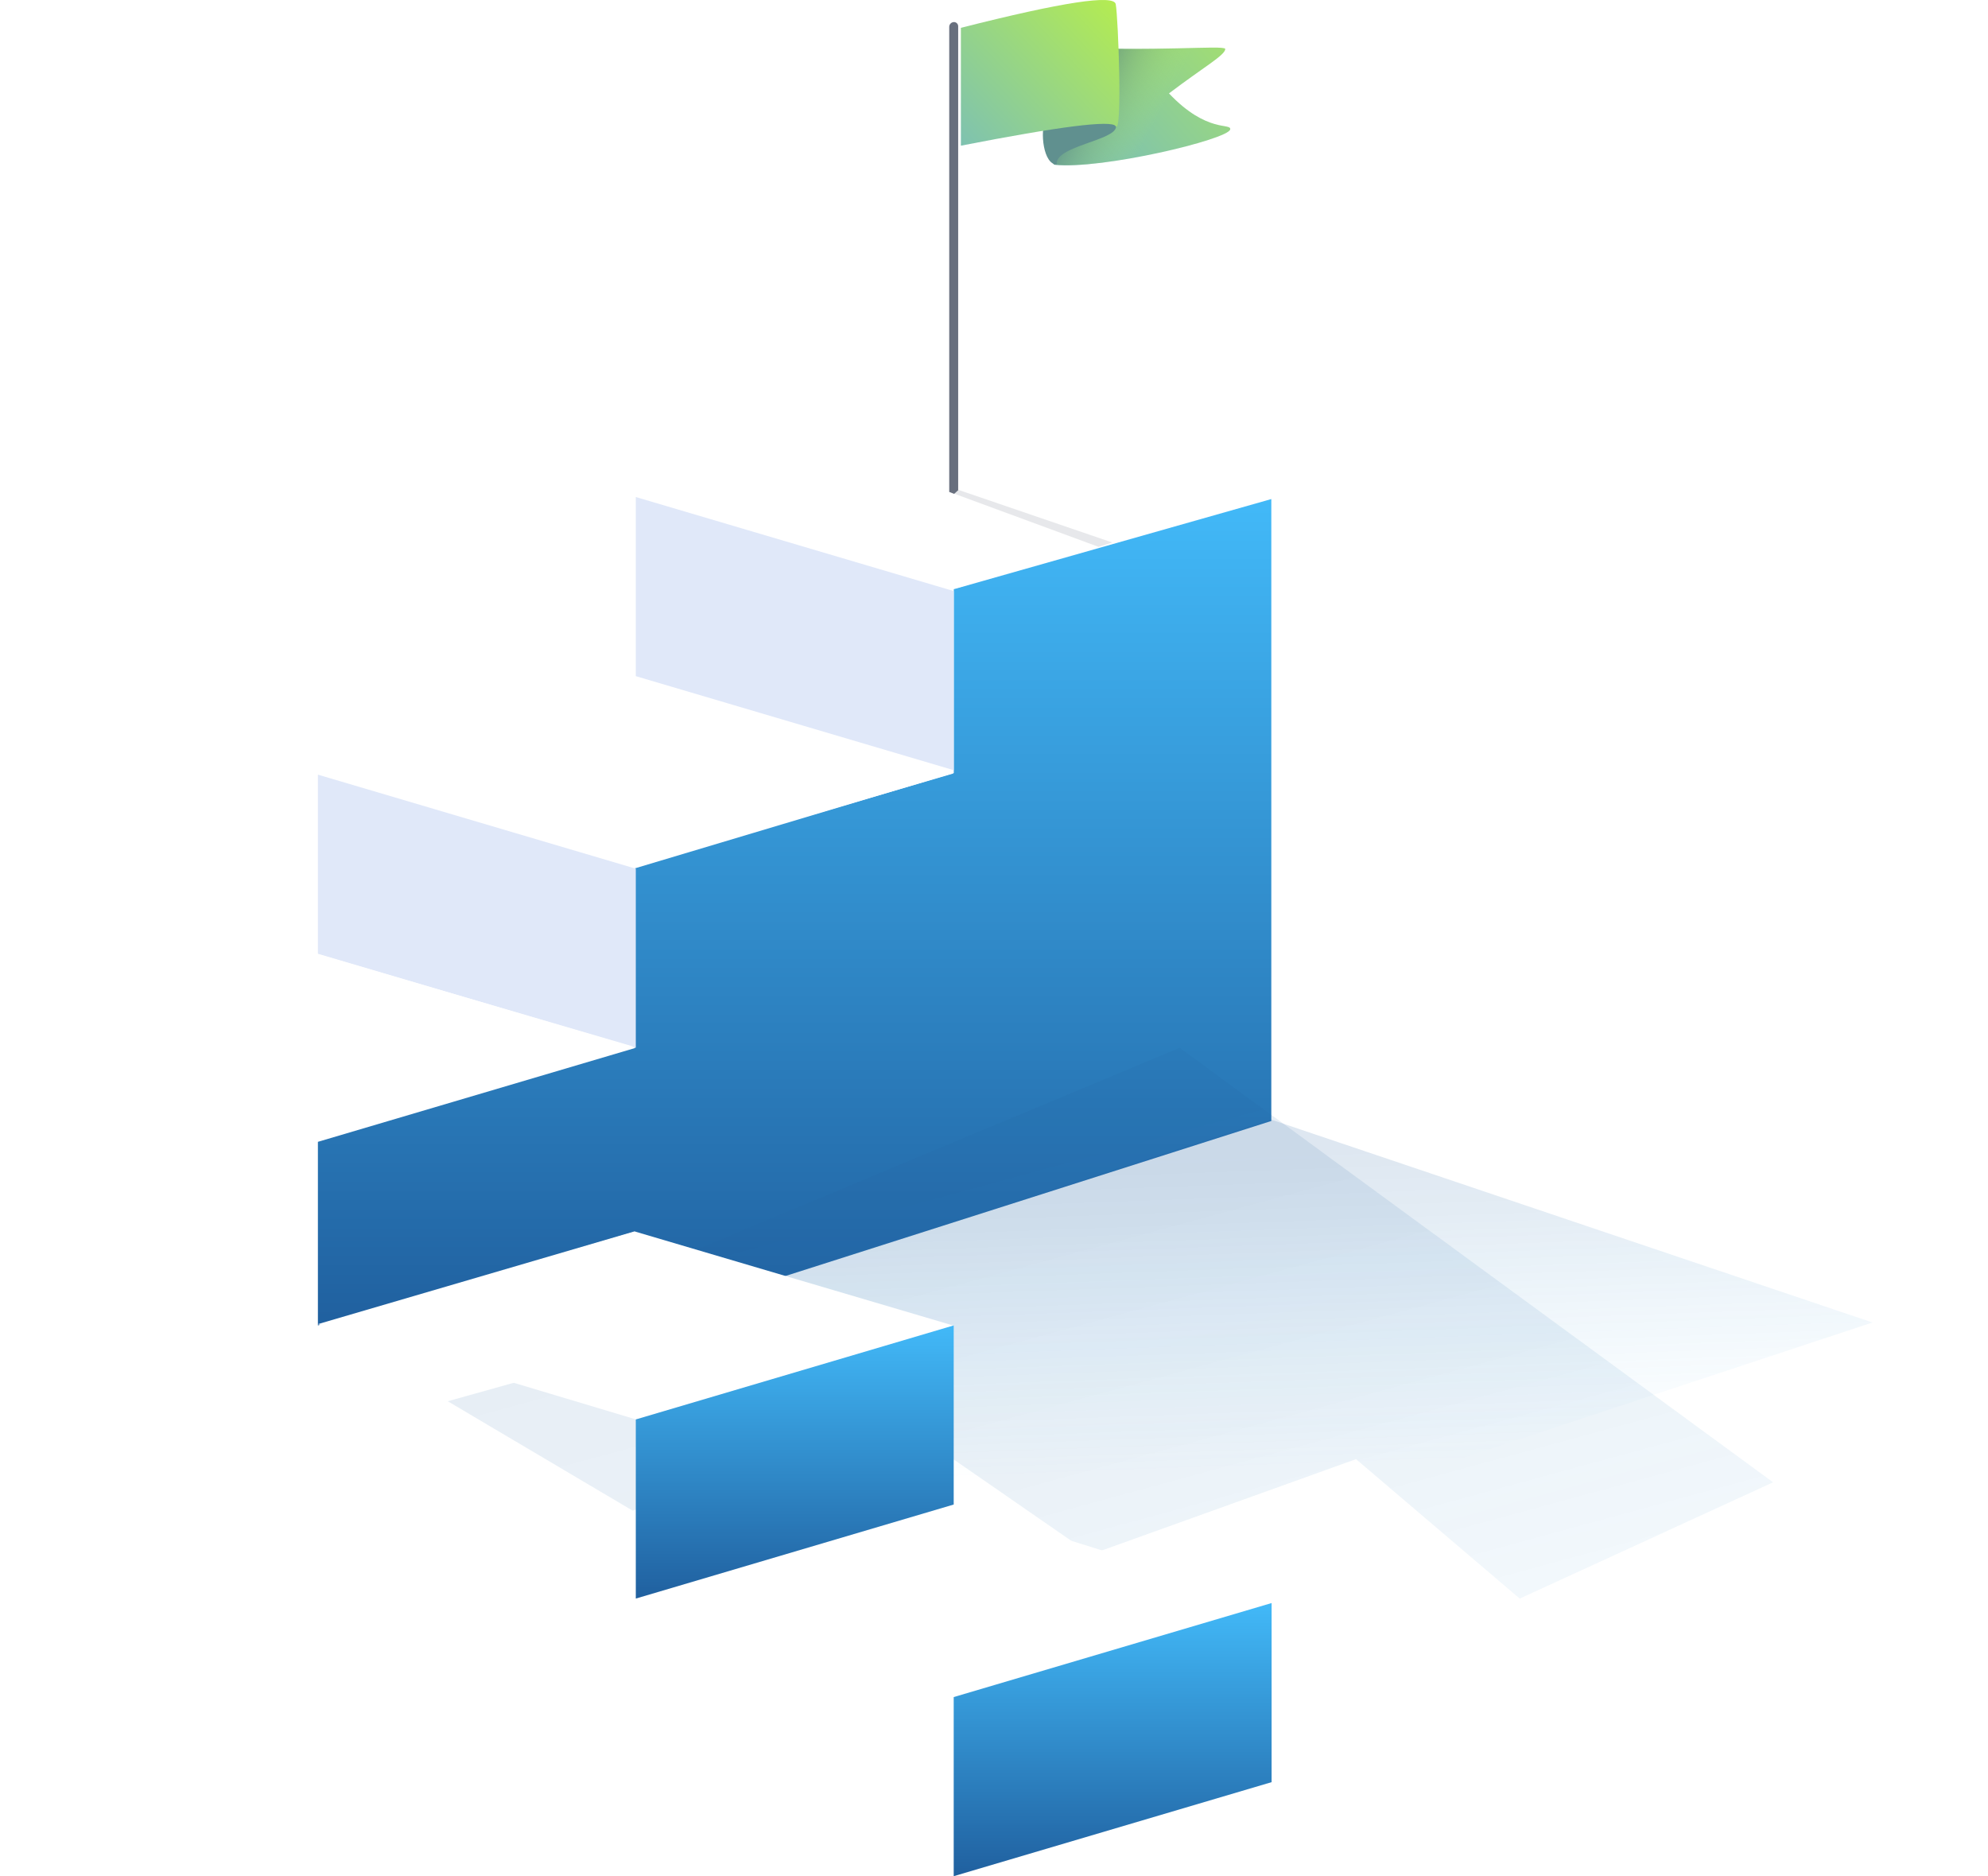 <?xml version="1.0" encoding="UTF-8"?>
<svg width="444px" height="419px" viewBox="0 0 444 419" version="1.1" xmlns="http://www.w3.org/2000/svg" xmlns:xlink="http://www.w3.org/1999/xlink">
    <!-- Generator: Sketch 52.5 (67469) - http://www.bohemiancoding.com/sketch -->
    <title>section3_img</title>
    <desc>Created with Sketch.</desc>
    <defs>
        <linearGradient x1="50%" y1="0%" x2="50%" y2="100%" id="linearGradient-1">
            <stop stop-color="#42B9F8" offset="0%"></stop>
            <stop stop-color="#20609F" offset="100%"></stop>
        </linearGradient>
        <linearGradient x1="100%" y1="149.693%" x2="19.042%" y2="27.795%" id="linearGradient-2">
            <stop stop-color="#42B9F8" stop-opacity="0.187" offset="0%"></stop>
            <stop stop-color="#2773B2" stop-opacity="0.83" offset="60.34%"></stop>
            <stop stop-color="#20609F" offset="100%"></stop>
        </linearGradient>
        <filter x="-29.4%" y="-70.7%" width="158.8%" height="241.5%" filterUnits="objectBoundingBox" id="filter-3">
            <feGaussianBlur stdDeviation="29" in="SourceGraphic"></feGaussianBlur>
        </filter>
        <linearGradient x1="65.165%" y1="77.249%" x2="57.357%" y2="6.905%" id="linearGradient-4">
            <stop stop-color="#42B9F8" stop-opacity="0" offset="0%"></stop>
            <stop stop-color="#256DAC" stop-opacity="0.855" offset="77.545%"></stop>
            <stop stop-color="#20609F" offset="100%"></stop>
        </linearGradient>
        <filter x="-79.3%" y="-8.0%" width="258.5%" height="115.9%" filterUnits="objectBoundingBox" id="filter-5">
            <feGaussianBlur stdDeviation="1" in="SourceGraphic"></feGaussianBlur>
        </filter>
        <linearGradient x1="195.617%" y1="118.413%" x2="-47.634%" y2="-21.642%" id="linearGradient-6">
            <stop stop-color="#53A0FD" offset="0%"></stop>
            <stop stop-color="#B4EC51" offset="100%"></stop>
        </linearGradient>
        <linearGradient x1="100%" y1="39.3%" x2="39.606%" y2="59.955%" id="linearGradient-7">
            <stop stop-color="#335782" offset="0%"></stop>
            <stop stop-color="#B4EC51" stop-opacity="0" offset="100%"></stop>
        </linearGradient>
        <linearGradient x1="182.454%" y1="169.56%" x2="0%" y2="9.005%" id="linearGradient-8">
            <stop stop-color="#53A0FD" offset="0%"></stop>
            <stop stop-color="#B4EC51" offset="100%"></stop>
        </linearGradient>
    </defs>
    <g id="Page-1" stroke="none" stroke-width="1" fill="none" fill-rule="evenodd">
        <g id="1440_about" transform="translate(-883, -2217)">
            <g id="section3" transform="translate(0, 2040)">
                <g id="section3_img" transform="translate(883, 177)">
                    <g id="Group-17">
                        <path d="M141.805,275.058 L71,296 L71,255 L141.805,234.058 L141.805,193.922 L213.02,172.619 L213.02,131.584 L283.935,111.454 L283.935,250.342 L141.805,295.689 L141.805,275.058 Z" id="Rectangle-Copy-11" fill="url(#linearGradient-1)" fill-rule="nonzero"></path>
                        <g id="Group-16" opacity="0.505" transform="translate(112, 156)" fill="url(#linearGradient-2)" fill-rule="nonzero">
                            <polygon id="Rectangle-Copy-13" opacity="0.478" style="mix-blend-mode: multiply;" filter="url(#filter-3)" points="92.372 163.965 29.271 181.351 -12 156.935 52.719 138.819 33.673 127.162 151.48 78 284 175.034 227.416 201 190.852 169.861 131.644 191.134"></polygon>
                        </g>
                        <polygon id="Rectangle" fill="url(#linearGradient-4)" fill-rule="nonzero" opacity="0.149" style="mix-blend-mode: multiply;" points="108 306.12 283.805 250 418.2 295.345 253.891 349.656"></polygon>
                        <polygon id="Rectangle" fill="#FFFFFF" fill-rule="nonzero" transform="translate(212.878, 357.501) rotate(-45) translate(-212.878, -357.501) " points="163.014 306.929 228.237 342.366 262.742 408.074 197.867 372.736"></polygon>
                        <g id="Group-15" transform="translate(177.5, 122) scale(-1, 1) translate(-177.5, -122) translate(71, 0)" fill-rule="nonzero">
                            <polygon id="Rectangle-Copy-7" fill="#FFFFFF" transform="translate(141.711, 172.711) rotate(-45) translate(-141.711, -172.711) " points="91.711 122.711 156.355 158.066 191.711 222.711 127.066 187.355"></polygon>
                            <polygon id="Rectangle-Copy-8" fill="#FFFFFF" transform="translate(70.711, 110.711) rotate(-45) translate(-70.711, -110.711) " points="20.711 60.711 85.355 96.066 120.711 160.711 56.066 125.355"></polygon>
                            <path d="M55.557,96.693 L52.916,133.392 C52.888,133.79 52.657,134.145 52.306,134.334 L52.306,134.334 C52.13,134.429 51.91,134.363 51.816,134.187 C51.784,134.129 51.77,134.064 51.773,133.998 L53.461,99.141 L55.557,96.693 Z" id="Rectangle-Copy-14" fill="#686F7E" opacity="0.396" style="mix-blend-mode: multiply;" filter="url(#filter-5)" transform="translate(53.664, 115.535) rotate(-113) translate(-53.664, -115.535) "></path>
                            <path d="M71,4.932 L71,4.932 C71.563,4.97 72,5.438 72,6.002 L72,109.864 L70.896,110.289 L70,109.476 L70,5.866 C70,5.349 70.419,4.93 70.936,4.93 C70.958,4.93 70.979,4.931 71,4.932 Z" id="Rectangle" fill="#686F7E"></path>
                            <polygon id="Rectangle-Copy-9" fill="#E0E8F9" points="71 132 142 111 142 151 71 172"></polygon>
                            <polygon id="Rectangle-Copy-10" fill="#E0E8F9" points="142 194 213 173 213 213 142 234"></polygon>
                            <path d="M48.552,36.774 C38,37.947 9.637,31.124 9.247,28.9 C8.98,27.375 14.395,29.849 22.918,20.859 C15.124,14.939 10.345,12.319 10.345,10.917 C10.835,10 25.867,11.661 47.933,10.471 C51.192,24.914 51.398,33.682 48.552,36.774 Z" id="Path-2-Copy-2" fill="url(#linearGradient-6)"></path>
                            <path d="M48.552,36.774 C38,37.947 9.637,31.124 9.247,28.9 C8.98,27.375 14.395,29.849 22.918,20.859 C15.124,14.939 10.345,12.319 10.345,10.917 C10.835,10 25.867,11.661 47.933,10.471 C51.192,24.914 51.398,33.682 48.552,36.774 Z" id="Path-2-Copy-3" fill="url(#linearGradient-7)" style="mix-blend-mode: multiply;"></path>
                            <path d="M34.754,28.277 C34.754,31.393 48.552,32.618 47.981,36.744 C50.915,36.744 51.851,29.601 50.431,26.266 C49.012,22.932 38.459,23.09 34.754,28.277 Z" id="Path-3" fill="#60908F"></path>
                            <path d="M69.395,6.214 C46.728,0.468 35.2,-1.293 34.81,0.931 C34.226,4.266 33.324,30.249 34.81,28.165 C35.801,26.775 47.33,28.231 69.395,32.533 L69.395,6.214 Z" id="Path-2" fill="url(#linearGradient-8)"></path>
                        </g>
                        <polygon id="Rectangle-Copy-2" fill="#FFFFFF" fill-rule="nonzero" transform="translate(142.052, 295.898) rotate(-45) translate(-142.052, -295.898) " points="91.943 245.524 156.588 280.88 192.161 346.272 127.134 310.816"></polygon>
                        <polygon id="Rectangle-Copy-3" fill="#FFFFFF" fill-rule="nonzero" transform="translate(70.711, 233.711) rotate(-45) translate(-70.711, -233.711) " points="20.711 183.711 85.355 219.066 120.711 283.711 56.066 248.355"></polygon>
                        <polygon id="Rectangle-Copy-4" fill="url(#linearGradient-1)" fill-rule="nonzero" points="142 317 213 296 213 336 142 357"></polygon>
                        <polygon id="Rectangle-Copy-5" fill="url(#linearGradient-1)" fill-rule="nonzero" points="213 379 284 358 284 398 213 419"></polygon>
                    </g>
                </g>
            </g>
        </g>
    </g>
</svg>